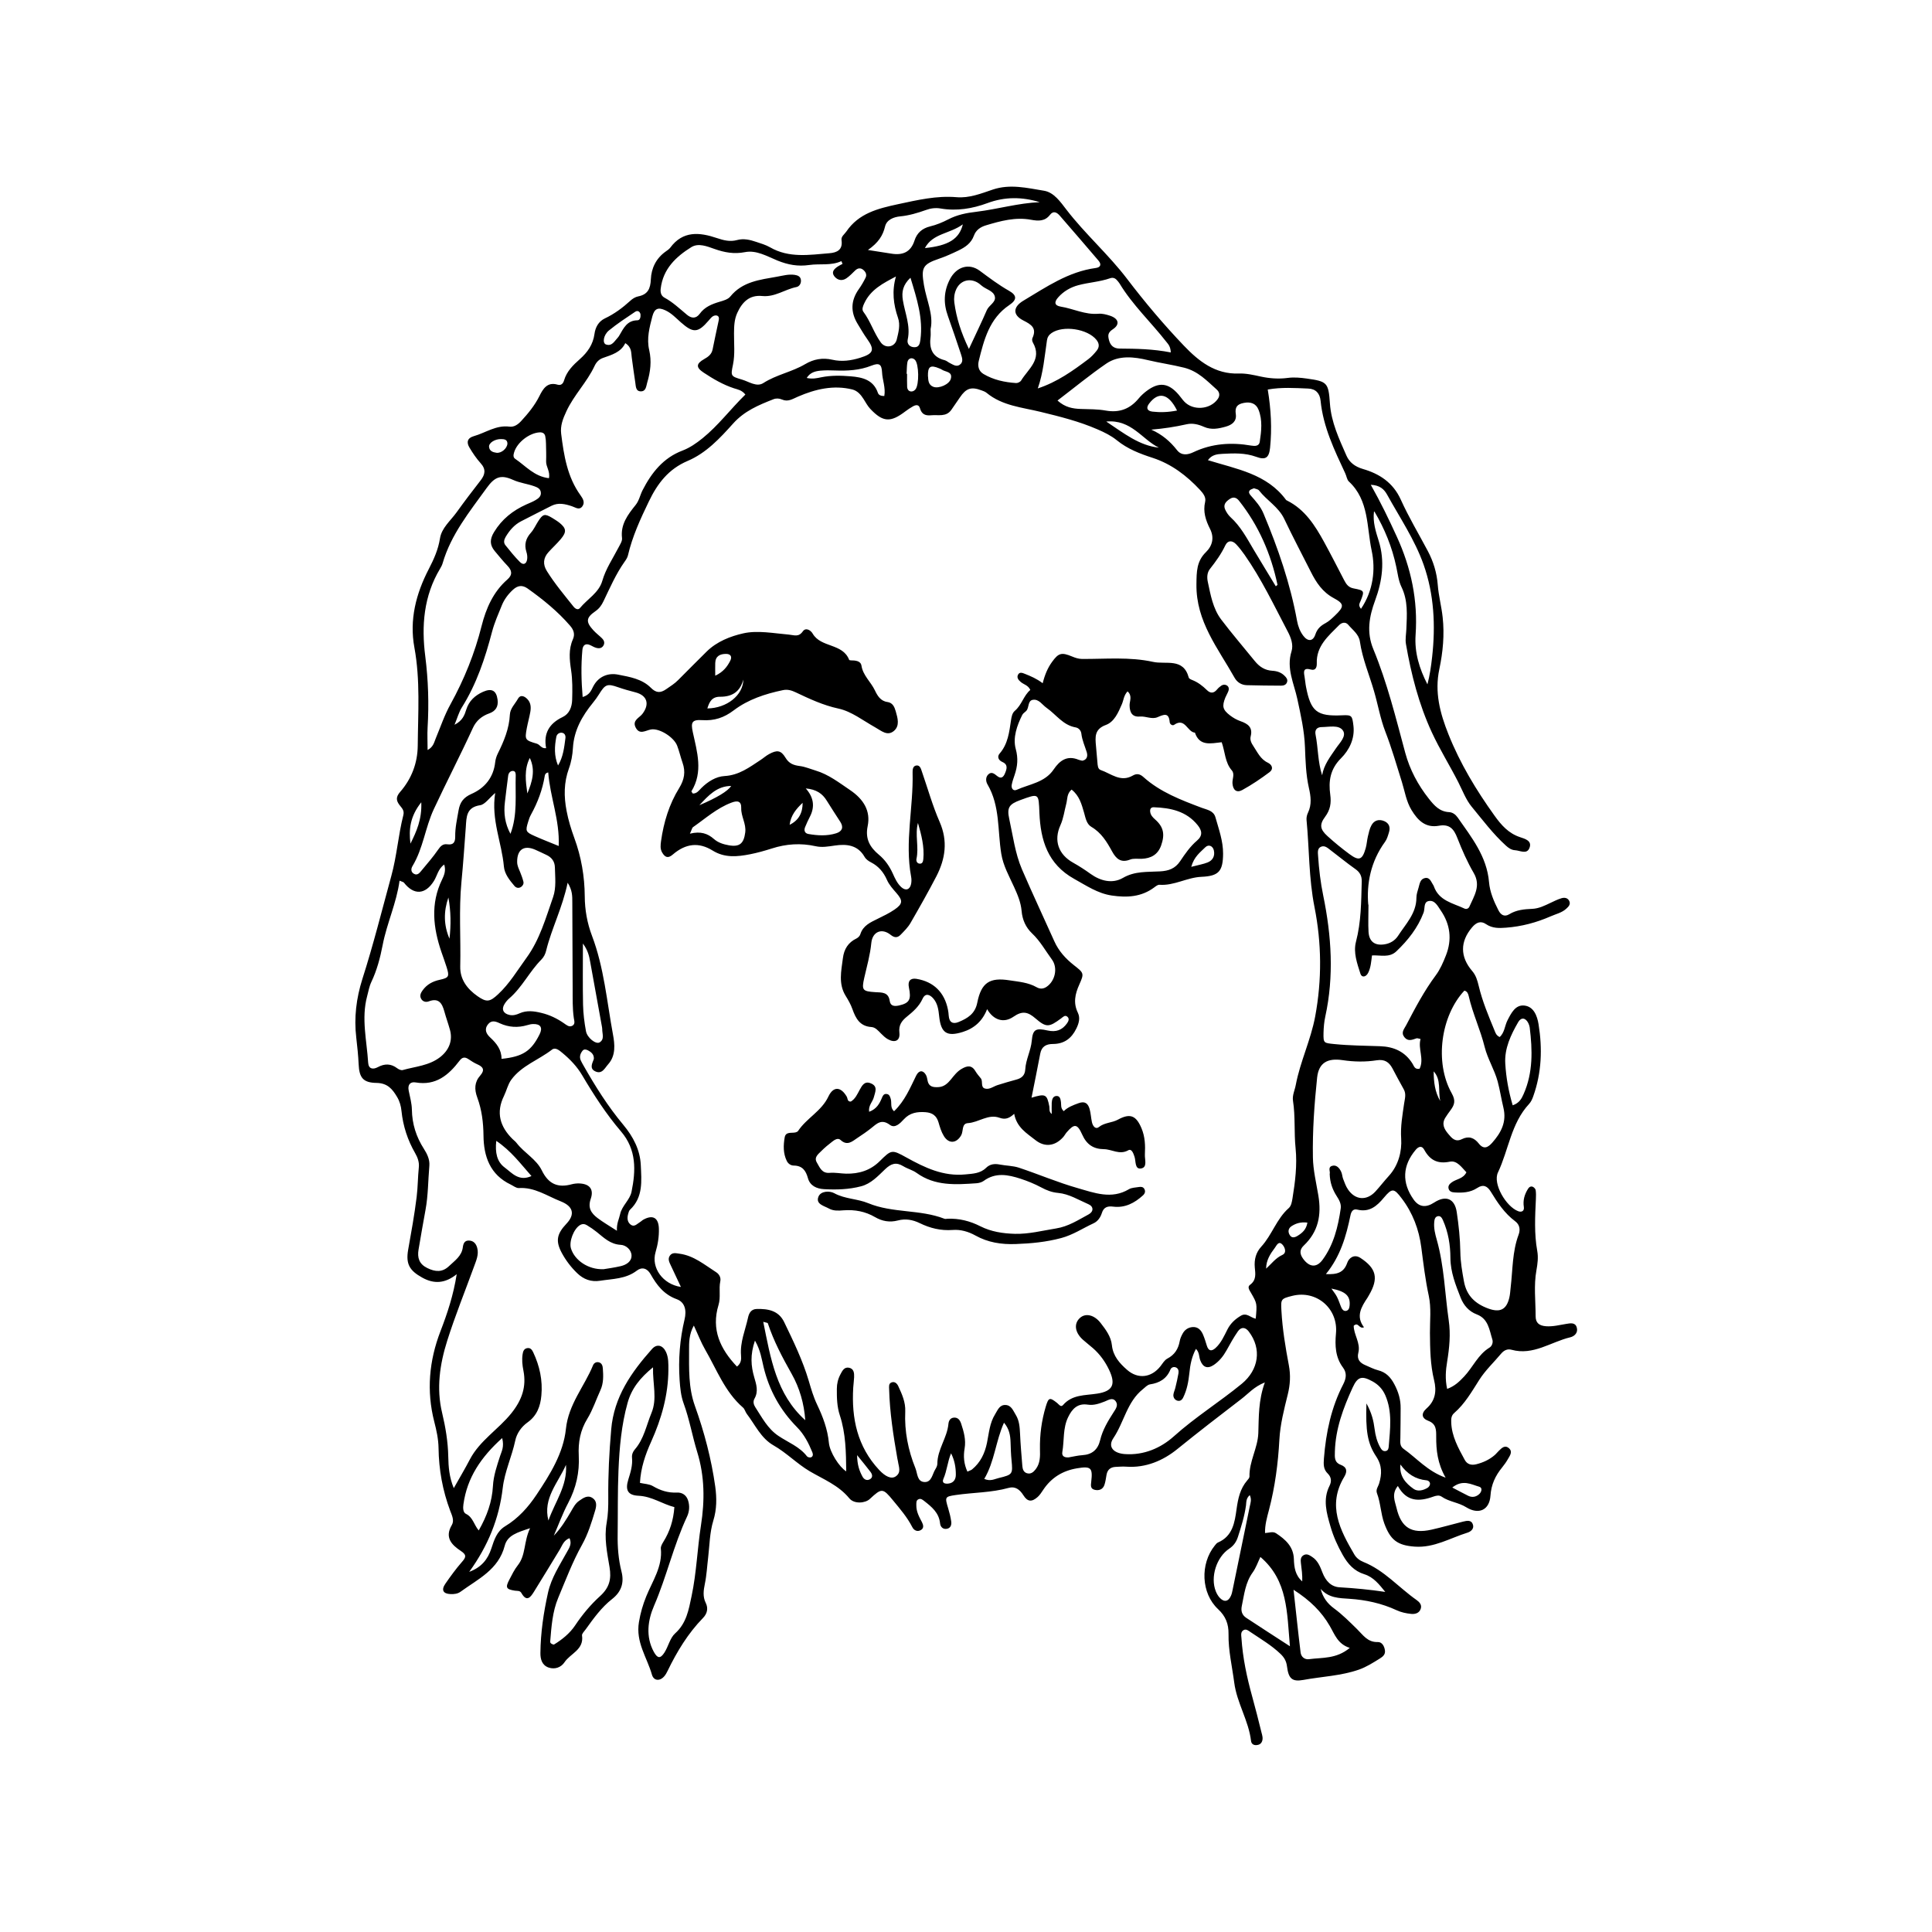 <svg xmlns="http://www.w3.org/2000/svg" xmlns:xlink="http://www.w3.org/1999/xlink" id="_&#x30EC;&#x30A4;&#x30E4;&#x30FC;_2" width="284.11" height="284.11" viewBox="0 0 284.11 284.11"><defs><style>.cls-1{fill:none;}.cls-2{clip-path:url(#clippath);}</style><clipPath id="clippath"><rect class="cls-1" width="284.11" height="284.11"></rect></clipPath></defs><g id="_&#x30EC;&#x30A4;&#x30E4;&#x30FC;_1-2"><g class="cls-2"><path d="m202.05,75.24c-.19,1.53.26,2.91.69,4.28.94,3,.53,5.93-.52,8.77-.88,2.39-1.29,4.69-.27,7.16,2.04,4.93,3.31,10.11,4.7,15.26.67,2.47,1.87,4.73,3.48,6.76.8,1.01,1.58,1.89,2.98,1.96.51.03.94.35,1.25.79,2.04,2.92,4.29,5.72,4.61,9.51.12,1.44.71,2.82,1.38,4.13.36.71.9,1.01,1.6.58,1.05-.64,2.19-.74,3.37-.79.97-.04,1.83-.47,2.69-.88.52-.25,1.05-.51,1.61-.68.43-.13.9-.08,1.14.39.24.49-.08.83-.41,1.13-.66.62-1.55.8-2.34,1.15-2.08.91-4.26,1.49-6.54,1.66-1.02.08-2.01.11-2.94-.52-.79-.54-1.45-.25-2.07.49-1.74,2.06-1.78,4.29.04,6.41.55.64.76,1.39.95,2.18.54,2.28,1.45,4.43,2.34,6.59.13.33.24.69.74.93.73-.63.74-1.65,1.15-2.45.55-1.07,1.16-2.31,2.46-2.18,1.39.13,1.91,1.51,2.11,2.74.58,3.58.46,7.13-.77,10.58-.14.41-.33.84-.62,1.15-2.65,2.85-3,6.74-4.58,10.08-.79,1.66,1.2,5.02,2.97,5.69.55.21.92-.06.84-.6-.16-1.01.1-1.87.62-2.7.17-.27.43-.42.73-.27.17.09.36.3.39.48.06.43.05.87.03,1.3-.12,2.55-.26,5.1.2,7.64.17.94.05,1.88-.12,2.83-.41,2.25-.12,4.51-.12,6.77,0,1.01.56,1.39,1.51,1.47,1.04.08,2.02-.19,3.03-.35.56-.09,1.27-.24,1.5.5.25.78-.31,1.33-.96,1.48-2.85.68-5.43,2.71-8.62,1.83-.62-.17-1.13.09-1.54.58-1.07,1.28-2.3,2.42-3.21,3.85-1.09,1.71-2.11,3.51-3.68,4.87-.44.38-.46.85-.44,1.38.07,2.05,1.04,3.77,1.98,5.5.35.66.96.84,1.69.66,1.01-.25,1.93-.67,2.72-1.35.22-.19.4-.43.61-.63.42-.41.89-.91,1.49-.38.58.51.14,1.08-.14,1.57-.25.44-.55.87-.87,1.26-.99,1.21-1.6,2.51-1.71,4.15-.15,2.12-1.73,2.84-3.58,1.69-1.14-.71-2.51-.79-3.6-1.55-.39-.27-.84-.14-1.27.01-2.03.73-3.88.77-5.17-1.58-.97,1.18-.42,2.26-.2,3.21.68,2.93,2.22,3.86,5.12,3.22,1.57-.35,3.11-.8,4.67-1.19.58-.14,1.24-.29,1.46.47.17.59-.32,1-.8,1.15-2.55.79-4.92,2.26-7.75,2.06-2.58-.18-3.6-.99-4.49-3.4-.53-1.45-.54-3.02-1.08-4.45-.21-.55.18-.97.32-1.45.41-1.37.45-2.62-.43-3.95-1.32-1.98-1.56-3.81-1.44-7.81.79,1.42,1.05,2.57,1.2,3.75.12.95.35,1.86.82,2.7.18.32.39.64.83.55.35-.07.41-.4.43-.69.2-2.53.56-5.07-.51-7.52-.4-.91-1.04-1.58-1.89-2.04-1.55-.85-2.17-.7-2.91.92-1.37,2.99-2.52,6.05-2.61,9.42-.02.86-.1,1.58.89,1.95.89.34.96.97.49,1.75-2.54,4.2-.62,7.84,1.49,11.44.3.51.79.87,1.34,1.09,3.05,1.22,5.17,3.74,7.79,5.58.41.29.82.7.63,1.28-.21.68-.85.83-1.42.77-.72-.07-1.46-.23-2.11-.53-2.22-1.03-4.54-1.53-6.97-1.69-1.5-.1-3.06-.11-4.22-1.46.32,1.28,1.01,2.17,1.95,2.86,1.24.91,2.32,2,3.41,3.07.87.85,1.54,1.94,3.03,1.89.63-.02.97.59,1.06,1.22.09.61-.31.93-.76,1.21-.99.61-1.96,1.24-3.08,1.63-2.64.92-5.44,1.01-8.15,1.51-1.68.31-2.19-.22-2.41-1.98-.1-.8-.42-1.34-.97-1.86-1.33-1.27-2.91-2.19-4.42-3.21-.29-.2-.61-.48-.99-.28-.47.26-.35.76-.32,1.18.19,2.92.8,5.77,1.58,8.59.49,1.76.93,3.53,1.37,5.3.11.42.25.85.08,1.29-.15.39-.47.54-.86.56-.42.01-.71-.2-.76-.62-.35-2.99-2.08-5.57-2.47-8.57-.31-2.38-.88-4.74-.84-7.15.02-1.48-.42-2.62-1.54-3.66-2.5-2.33-2.66-6.66-.48-9.35.14-.17.28-.37.47-.45,2.17-.93,2.46-2.96,2.73-4.9.22-1.56.52-3.01,1.57-4.23.14-.16.33-.37.33-.56-.06-2.23,1.22-4.19,1.3-6.39.08-2.39,0-4.8.96-7.46-1.61.65-2.44,1.66-3.42,2.41-3.18,2.44-6.35,4.88-9.46,7.4-2.07,1.68-4.63,2.79-7.51,2.58-.51-.04-1.02.01-1.53.03-.75.03-1.22.39-1.36,1.16-.09.5-.15,1.02-.31,1.49-.22.65-.77.87-1.41.73-.68-.15-.59-.65-.53-1.2.24-2.06-.04-2.31-2.08-1.97-2.12.35-3.8,1.38-4.99,3.18-.24.36-.48.74-.8,1.03-.85.76-1.49.75-2.11-.25-.55-.87-1.22-1.34-2.16-1.08-2.55.71-5.2.67-7.79,1.05-1.62.24-1.6.3-1.1,1.98.19.63.35,1.26.44,1.91.06.44-.04.92-.56,1.06-.63.16-1.03-.25-1.08-.79-.16-1.56-1.23-2.42-2.33-3.28-.23-.18-.48-.38-.78-.28-.45.15-.37.57-.38.92-.01.92.41,1.69.82,2.46.21.41.33.88-.13,1.16-.53.32-1.04.07-1.29-.43-.74-1.45-1.79-2.66-2.81-3.9-1.52-1.85-1.67-1.87-3.44-.22-.65.61-2.28.78-3.01-.11-1.59-1.93-3.79-2.78-5.83-3.98-1.86-1.1-3.4-2.71-5.31-3.8-1.85-1.05-2.7-3.02-3.93-4.63-.22-.29-.3-.71-.56-.93-2.68-2.32-3.87-5.61-5.58-8.55-.6-1.04-1.03-2.18-1.65-3.51-.73,1.31-.7,2.57-.7,3.61,0,2.74-.11,5.51.86,8.21,1.38,3.85,2.42,7.8,2.99,11.86.23,1.68.23,3.34-.28,4.99-.54,1.76-.55,3.6-.76,5.41-.16,1.3-.22,2.61-.49,3.91-.19.93-.33,1.87.13,2.79.41.82.2,1.61-.4,2.22-2.21,2.27-3.83,4.94-5.2,7.77-.13.26-.27.53-.45.75-.64.8-1.58.78-1.86-.18-.72-2.54-2.41-4.76-1.91-7.74.23-1.36.57-2.53,1.08-3.79.92-2.26,2.41-4.38,2.14-7.02-.03-.32.2-.7.38-1,.94-1.51,1.47-3.15,1.61-5.09-1.77-.45-3.29-1.58-5.27-1.67-1.58-.07-1.99-.83-1.5-2.4.33-1.06.65-2.08.54-3.2-.04-.45.12-.88.42-1.22,1.34-1.54,1.69-3.54,2.44-5.35.88-2.11.17-4.26.23-6.72-1.9,1.55-3.15,3.11-3.74,5.23-.91,3.26-1.2,6.6-1.34,9.95-.13,3.13-.08,6.27-.12,9.41-.03,1.83.11,3.65.56,5.43.43,1.67-.02,3-1.38,4.06-1.57,1.23-2.72,2.84-3.87,4.44-.21.3-.59.65-.55.92.31,2.1-1.72,2.64-2.58,3.94-.5.75-1.41,1.09-2.34.77-.97-.34-1.21-1.23-1.2-2.14.03-3,.47-5.95,1.12-8.88.49-2.19,1.72-4.03,2.78-5.96.34-.61.77-1.21.38-2.04-.87.32-1.07,1.08-1.43,1.67-1.26,2.05-2.49,4.12-3.77,6.16-.48.77-1.06,1.67-1.87.24-.22-.39-.58-.3-.94-.35-1.33-.2-1.45-.46-.82-1.66.37-.71.73-1.45,1.22-2.07,1.21-1.52.85-3.43,1.81-5.46-1.87.62-3.33,1.03-3.73,2.59-.91,3.51-3.93,4.89-6.49,6.75-.42.31-.95.37-1.47.35-1.11-.04-1.41-.61-.75-1.55.75-1.08,1.52-2.14,2.38-3.13.6-.68.82-1.05-.13-1.67-1.33-.88-2.41-1.97-1.32-3.8.4-.67.02-1.43-.24-2.11-1.11-2.97-1.67-6.04-1.71-9.21-.02-1.32-.3-2.61-.63-3.88-1.16-4.53-.76-8.96.91-13.3,1.02-2.64,1.91-5.32,2.39-8.39-1.67,1.34-3.3,1.49-5.07.5-1.84-1.02-2.44-1.97-2.07-4.09.46-2.58.93-5.16,1.25-7.77.18-1.46.17-2.91.32-4.36.08-.77-.18-1.45-.54-2.08-1.11-1.93-1.78-3.98-2.01-6.2-.07-.72-.26-1.42-.65-2.07-.69-1.16-1.4-2.03-3.02-2.06-1.98-.03-2.54-.77-2.63-2.74-.06-1.31-.2-2.61-.35-3.92-.35-2.93,0-5.78.9-8.63,1.6-4.99,2.87-10.08,4.25-15.13.82-2.97,1.02-6,1.77-8.95.19-.73-.24-1.06-.58-1.52-.48-.65-.53-1.16.11-1.9,1.68-1.92,2.57-4.25,2.59-6.81.04-4.81.39-9.62-.49-14.41-.76-4.09.23-7.93,2.12-11.57.74-1.43,1.38-2.85,1.64-4.49.24-1.54,1.54-2.59,2.43-3.82,1.15-1.6,2.34-3.17,3.55-4.72.67-.86.81-1.63,0-2.52-.63-.7-1.17-1.5-1.65-2.31-.46-.76-.31-1.4.65-1.67,1.73-.49,3.27-1.65,5.22-1.4.69.09,1.24-.29,1.72-.8,1.04-1.13,2-2.29,2.7-3.69.51-1.02,1.14-2.14,2.67-1.68.55.16.83-.19.96-.64.39-1.33,1.33-2.24,2.32-3.12,1.13-1,1.94-2.15,2.15-3.7.13-.97.59-1.83,1.52-2.28,1.4-.66,2.62-1.57,3.76-2.61.31-.29.73-.55,1.14-.63,1.42-.28,1.81-1.13,1.87-2.51.07-1.64.77-3.09,2.18-4.09.24-.17.5-.34.67-.56,1.86-2.53,4.32-2.28,6.86-1.42.99.33,1.92.58,2.98.29.94-.26,1.89-.04,2.8.27.69.23,1.41.44,2.04.8,2.79,1.61,5.77,1.11,8.73.87,1.12-.09,1.99-.5,1.78-1.92-.08-.55.42-.85.7-1.26,1.84-2.71,4.65-3.39,7.6-4.03,2.86-.61,5.67-1.28,8.62-1.03,1.87.16,3.6-.54,5.32-1.12,2.56-.86,5.06-.23,7.54.17,1.46.24,2.42,1.65,3.29,2.78,2.76,3.59,6.2,6.6,8.93,10.19,2.61,3.43,5.38,6.71,8.34,9.81,2.17,2.27,4.61,4.23,8.09,4.1,1.08-.04,2.18.22,3.24.45,1.3.28,2.61.37,3.92.2.96-.13,1.89-.04,2.83.09,3,.42,3.19.59,3.4,3.66.19,2.76,1.35,5.21,2.43,7.67.44,1,1.24,1.62,2.43,1.97,2.42.7,4.43,2,5.56,4.5,1.17,2.59,2.64,5.04,3.97,7.55.83,1.56,1.33,3.21,1.47,5,.12,1.59.55,3.16.72,4.76.28,2.56.04,5.12-.49,7.62-.72,3.39.1,6.47,1.34,9.58,1.72,4.31,4.08,8.21,6.77,11.96,1.01,1.41,2.07,2.61,3.76,3.17.72.24,1.79.52,1.39,1.57-.38,1.02-1.39.39-2.13.35-.53-.03-.96-.33-1.34-.68-1.9-1.72-3.43-3.78-5.05-5.74-.83-1.01-1.34-2.38-1.96-3.6-1.26-2.47-2.73-4.82-3.89-7.33-1.91-4.14-3.03-8.51-3.8-12.98-.12-.7.03-1.45.06-2.17.09-2.11.26-4.21-.72-6.22-.43-.9-.55-1.95-.76-2.95-.61-2.89-1.7-5.58-3.21-8.13Zm-22.39,33.91c-1.65.18-3.26.61-3.94-1.41-1.13-.08-1.44-2.28-3.06-1.15-.24.17-.62-.07-.65-.39-.12-1.49-.88-1.12-1.8-.73-.83.35-1.71-.17-2.59-.1-1.13.1-1.5-.61-1.51-1.66,0-.63.44-1.38-.3-2.04-.56.6-.58,1.3-.83,1.88-.53,1.23-1.12,2.6-2.34,3.05-1.72.63-1.59,1.79-1.47,3.11.07.8.14,1.6.21,2.39.04.44.04.99.49,1.14,1.52.52,2.91,1.85,4.71.81.55-.32,1.03-.27,1.57.22,2.47,2.22,5.53,3.37,8.57,4.52.84.31,1.74.42,2.02,1.41.49,1.75,1.13,3.47,1.12,5.34-.02,2.56-.61,3.29-3.18,3.4-2.13.09-4.01,1.33-6.18,1.17-.25-.02-.54.22-.77.39-1.89,1.41-4.01,1.52-6.24,1.19-2.08-.31-3.74-1.46-5.53-2.45-3.9-2.17-4.94-5.69-5.11-9.69-.12-2.91-.03-2.91-2.8-1.9-1.63.6-2.01,1.08-1.64,2.76.55,2.49.86,5.06,1.87,7.42,1.53,3.55,3.18,7.05,4.76,10.58.64,1.44,1.66,2.56,2.88,3.52,1.46,1.15,1.54,1.19.8,2.84-.63,1.4-.92,2.71-.21,4.17.36.75.15,1.54-.23,2.31-.71,1.46-1.79,2.26-3.43,2.27-.99,0-1.68.35-1.88,1.43-.4,2.13-.84,4.26-1.28,6.47,2.07-.63,2.27-.51,2.62,1.3.06.33-.1.74.35,1.1,0-.62-.02-1.13,0-1.64.03-.45.14-.96.65-1.01.56-.06.65.45.71.9.06.41-.09.88.41,1.33.59-.59,1.37-.88,2.17-1.17.97-.36,1.4.06,1.63.85.18.63.2,1.29.34,1.93.12.55.51,1.13,1.03.72.85-.67,1.91-.6,2.79-1.08,1.78-.97,2.67-.64,3.47,1.26.53,1.25.57,2.56.5,3.87-.04.73.42,1.91-.59,2.05-.91.13-.72-1.06-.93-1.71-.16-.49-.42-1.25-.92-.97-1.3.73-2.4-.15-3.59-.16-1.55-.02-2.54-.69-3.19-2.15-.72-1.62-1.17-1.62-2.28-.33-.19.22-.32.49-.52.71-1.19,1.33-2.7,1.52-4.07.44-1.28-1.01-2.76-1.86-3.13-3.87-.76.71-1.36.87-2.16.58-1.65-.6-3.06.69-4.65.79-.94.06-.64,1.18-.98,1.78-.68,1.2-1.82,1.31-2.55.12-.38-.61-.59-1.33-.79-2.02-.29-.98-.9-1.41-1.9-1.49-1.22-.09-2.31.08-3.19,1.04-.55.6-1.31,1.38-2.05.83-1.27-.95-1.95-.16-2.8.51-.63.5-1.29.95-1.96,1.39-.77.51-1.5,1.25-2.51.31-.37-.34-.85-.03-1.19.23-.58.44-1.14.91-1.65,1.42-.45.45-1.09.91-.64,1.67.43.72.72,1.62,1.89,1.52.79-.07,1.6.1,2.4.12,1.9.04,3.58-.47,4.97-1.85,1.71-1.69,1.77-1.72,3.91-.53,2.71,1.5,5.43,2.81,8.67,2.49,1.11-.11,2.19-.13,3.04-.96.58-.57,1.26-.64,2.03-.49.93.18,1.91.17,2.8.46,2.89.96,5.71,2.17,8.63,3,2.45.7,4.99,1.7,7.55.17.41-.25.98-.24,1.49-.33.29-.05.6-.02.77.27.22.37.09.71-.2.97-1.23,1.12-2.63,1.86-4.36,1.65-.84-.11-1.41.07-1.68.95-.2.64-.61,1.22-1.22,1.5-1.58.73-3.03,1.71-4.76,2.17-2.21.59-4.42.8-6.69.88-2.11.08-4.08-.23-5.91-1.25-1.06-.59-2.21-.91-3.35-.82-1.75.13-3.33-.26-4.86-1.01-1.03-.5-2.09-.68-3.19-.39-1.21.32-2.32.12-3.37-.49-1.44-.84-2.98-1.12-4.63-1-.73.06-1.49.11-2.15-.26-.72-.4-1.97-.64-1.55-1.73.34-.88,1.67-.89,2.32-.53,1.59.87,3.41.81,5,1.47,3.6,1.49,7.61.89,11.21,2.29.13.05.29.02.44,0,1.72-.07,3.32.33,4.85,1.11,1.59.8,3.3,1.06,5.08,1.11,2.07.05,4.03-.47,6.04-.79,1.83-.29,3.25-1.24,4.78-2.06.78-.41.77-1.17,0-1.5-1.46-.63-2.85-1.52-4.49-1.67-.89-.08-1.68-.38-2.47-.81-.96-.51-1.98-.93-3.02-1.27-1.84-.6-3.69-.97-5.44.32-.28.2-.68.31-1.03.34-3.06.21-6.12.44-8.83-1.52-.58-.42-1.33-.6-1.95-.98-1.06-.65-1.8-.4-2.69.45-1.04.99-2.06,2.12-3.53,2.5-1.78.47-3.61.52-5.44.42-1.1-.06-2.06-.5-2.37-1.62-.31-1.12-.82-1.83-2.07-1.85-.46,0-.85-.28-1.05-.7-.53-1.1-.5-2.28-.3-3.43.15-.91,1.02-.6,1.61-.75.13-.03.3-.11.37-.22,1.25-1.88,3.44-2.9,4.45-5.05.73-1.54,1.82-1.47,2.69,0,.17.28.06.76.61.74.65-.39.95-1.08,1.29-1.71.38-.69.74-1.35,1.65-.97,1.09.44.63,1.29.44,2.05-.17.67-.82,1.19-.69,2.13,1.12-.41,1.54-1.22,1.9-2.09.11-.28.27-.55.61-.53.45.01.56.37.67.73.17.57-.12,1.3.49,1.81,1.59-1.53,2.36-3.44,3.26-5.26.39-.78,1-.81,1.41-.1.14.24.2.55.25.83.18.98.88,1.03,1.66.98.8-.06,1.32-.57,1.79-1.14.46-.56.89-1.15,1.55-1.53.78-.46,1.48-.63,2.04.33.22.37.51.71.79,1.05.37.45-.09,1.31.63,1.51.66.18,1.24-.33,1.86-.52.91-.28,1.81-.56,2.73-.8.8-.21,1.27-.63,1.32-1.5.08-1.46.83-2.76.96-4.24.15-1.68.61-1.87,2.34-1.48,1.23.27,2.13-.06,2.83-1.04.22-.31.4-.68.07-.98-.36-.32-.64.03-.93.24-1.76,1.3-2.16,1.39-3.77,0-1.11-.96-1.92-1.16-3.23-.25-1.46,1.01-2.96.48-3.88-1.11-.68,1.74-1.88,2.82-3.57,3.35-2.33.73-3.22.18-3.48-2.29-.1-.96-.22-1.9-.88-2.65-.52-.58-1.16-.81-1.56.06-.51,1.12-1.38,1.88-2.28,2.61-.78.63-1.26,1.25-1.13,2.39.13,1.16-.64,1.53-1.68.96-.38-.21-.7-.52-1.01-.83-.42-.42-.83-.93-1.42-.97-1.7-.11-2.31-1.26-2.8-2.64-.24-.68-.61-1.33-.99-1.94-1.1-1.78-.65-3.66-.41-5.54.17-1.35.78-2.32,2.01-2.91.24-.12.49-.38.56-.63.4-1.27,1.48-1.73,2.53-2.25.85-.42,1.72-.83,2.49-1.36,1.22-.84,1.26-1.32.28-2.44-.53-.61-1.07-1.2-1.4-1.95-.49-1.11-1.22-1.98-2.3-2.54-.39-.2-.76-.44-.99-.84-1-1.74-2.64-1.9-4.36-1.65-.95.14-1.89.31-2.82.1-2.2-.49-4.34-.35-6.47.34-1.04.33-2.1.63-3.17.84-1.88.37-3.74.56-5.51-.54-2.03-1.26-3.95-1.06-5.86.58-.71.62-1.15.41-1.56-.28-.32-.54-.25-1.12-.17-1.7.39-2.78,1.2-5.43,2.67-7.8.76-1.24.96-2.39.49-3.72-.29-.83-.48-1.69-.79-2.5-.48-1.26-2.61-2.6-3.84-2.39-.82.14-1.7.86-2.28-.32-.5-1.03.56-1.39,1-1.96,1.1-1.43.74-2.74-1.06-3.19-.85-.22-1.68-.45-2.51-.74-1.61-.57-1.9-.42-2.81,1.05-.27.43-.57.85-.89,1.24-1.59,1.95-2.79,4.05-2.94,6.66-.06,1.01-.24,2.05-.59,3-.75,2.07-.75,4.11-.34,6.24.26,1.38.67,2.7,1.14,3.99,1.02,2.78,1.51,5.63,1.53,8.57.01,1.99.36,3.94,1.06,5.79,1.78,4.69,2.19,9.67,3.09,14.53.26,1.4.45,3.09-.71,4.38-.5.56-.9,1.52-1.91,1.03-.82-.4-.47-1.09-.23-1.71.03-.07.04-.14.04-.21,0-.6-.41-.91-.86-1.16-.27-.14-.59-.21-.8.05-.33.41-.5.89-.27,1.42.12.27.27.52.41.77,1.73,3.05,3.6,6.02,5.85,8.71,1.45,1.74,2.47,3.68,2.57,5.92.1,2.29.38,4.72-1.58,6.56-.15.14-.21.38-.27.59-.17.59-.16,1.2.35,1.6.54.42.94-.1,1.36-.35.19-.11.34-.28.53-.38,1.38-.76,2.23-.28,2.27,1.34.03,1.17-.15,2.31-.49,3.45-.67,2.29,1.07,4.72,3.73,5.11-.52-1.11-1-2.14-1.49-3.17-.22-.47-.48-.95-.13-1.44.36-.5.89-.35,1.4-.28,2.12.28,3.7,1.64,5.41,2.73.44.28.72.79.6,1.33-.24,1.15.09,2.33-.26,3.48-1.1,3.62.26,6.48,2.71,9.06.63-.48.65-1.08.6-1.65-.16-1.95.63-3.71,1.03-5.55.14-.66.46-1.25,1.28-1.27,1.67-.04,3.21.23,4.03,1.92,1.36,2.82,2.73,5.64,3.62,8.65.35,1.19.69,2.37,1.23,3.5.85,1.78,1.54,3.61,1.73,5.61.13,1.39,1.53,3.57,2.55,4.2-.03-2.8-.06-5.56-.94-8.24-.42-1.26-.45-2.58-.44-3.9,0-.74.17-1.45.52-2.11.27-.51.55-1.13,1.27-.99.73.15.77.79.75,1.39-.02.51-.1,1.02-.13,1.53-.27,4.53.6,8.68,3.82,12.12.88.94,1.77,1.39,2.43.94.86-.59.43-1.43.33-2.2-.02-.14-.07-.28-.09-.43-.59-3.37-1.12-6.76-1.21-10.19-.01-.37-.08-.79.29-.97.5-.24.87.12,1.05.51.55,1.19,1.09,2.36,1.03,3.75-.13,2.88.42,5.67,1.5,8.34.31.76.23,1.98,1.34,2.02,1.05.04,1.14-1.17,1.58-1.87.15-.24.3-.54.3-.81,0-2.11,1.44-3.81,1.63-5.87.04-.44.25-.87.78-.92.63-.06.92.38,1.09.88.39,1.18.73,2.38.51,3.65-.2,1.16-.11,2.27.41,3.41.3-.14.52-.2.68-.32,1.24-1.02,1.88-2.36,2.2-3.92.29-1.42.39-2.91,1.19-4.19.38-.61.64-1.41,1.54-1.37.86.04,1.12.84,1.5,1.45.52.84.58,1.78.63,2.74.07,1.6.21,3.2.34,4.8.04.45.18.89.66,1.04.57.18.97-.15,1.3-.58.68-.88.66-1.93.63-2.94-.04-2.14.24-4.22.85-6.26.41-1.36.57-1.42,1.67-.55.28.23.55.68.87.31,1.36-1.57,3.23-1.4,5.02-1.68,2.33-.36,2.77-1.38,1.74-3.53-.57-1.19-1.34-2.26-2.34-3.14-.49-.43-1.02-.83-1.51-1.27-1.19-1.08-1.34-2.38-.4-3.21.81-.72,2.08-.45,3.02.76.76.98,1.53,2,1.66,3.28.17,1.59,1.13,2.65,2.24,3.62,1.59,1.39,3.56,1.16,4.9-.54.31-.4.59-.9,1.01-1.12,1.07-.56,1.61-1.41,1.82-2.56.06-.35.21-.7.38-1.02.31-.63.84-1.02,1.55-1.06.76-.04,1.21.45,1.49,1.09.23.53.4,1.1.57,1.65.25.81.7.86,1.28.34.83-.76,1.26-1.77,1.76-2.75.44-.86,1.12-1.5,1.97-2,.85-.5,1.45.31,2.18.44.2-2.23.21-2.23-.71-3.82-.23-.4-.56-.85-.13-1.16.96-.7.79-1.62.7-2.57-.1-1.14.16-2.18.95-3.04,1.58-1.72,2.25-4.09,4.04-5.67.38-.34.46-.9.55-1.41.4-2.45.71-4.91.46-7.4-.24-2.32-.02-4.65-.38-6.97-.13-.81.27-1.57.41-2.35.65-3.43,2.2-6.57,2.85-10.05,1.01-5.43.95-10.8-.1-16.09-.85-4.27-.76-8.55-1.17-12.82-.03-.34.06-.74.21-1.05.58-1.2.42-2.42.14-3.64-.45-1.98-.5-4.03-.58-6-.09-2.45-.62-4.73-1.12-7.08-.49-2.29-1.65-4.52-.86-7.01.31-.99-.09-2.05-.57-2.95-2-3.81-3.85-7.71-6.33-11.25-.38-.54-.78-1.06-1.23-1.54-.57-.61-1.24-.62-1.6.14-.6,1.27-1.4,2.38-2.26,3.47-.43.54-.46,1.25-.32,1.9.41,1.92.75,3.92,1.96,5.53,1.58,2.09,3.3,4.08,4.95,6.12.68.84,1.49,1.37,2.59,1.43.67.04,1.29.24,1.78.73.27.26.51.55.37.95-.14.41-.51.51-.88.51-1.68,0-3.36-.03-5.03-.07-.79-.02-1.43-.43-1.8-1.09-2.43-4.34-5.68-8.28-5.61-13.74.02-1.87.02-3.39,1.4-4.74.97-.95,1.24-2.15.6-3.41-.64-1.27-1.06-2.53-.72-3.99.16-.68-.31-1.26-.76-1.75-1.96-2.1-4.2-3.81-6.96-4.71-1.88-.61-3.7-1.31-5.26-2.58-.85-.69-1.83-1.17-2.85-1.61-2.69-1.17-5.52-1.88-8.36-2.57-2.74-.67-5.64-.89-7.95-2.8-.22-.18-.51-.28-.79-.38-1.48-.55-2.23-.29-3.14,1.06-.41.6-.83,1.2-1.24,1.8-.77,1.12-1.95.71-3,.82-.87.08-1.38-.17-1.63-1.04-.17-.59-.63-.5-1.05-.26-.38.22-.75.46-1.09.72-2.19,1.67-3.3,1.61-5.17-.37-.39-.42-.67-.95-.98-1.44-.4-.63-.9-1.21-1.63-1.4-2.79-.7-5.48-.05-8,1.04-.84.36-1.47.82-2.37.43-.42-.18-.87-.2-1.28-.03-2.16.85-4.24,1.71-5.9,3.56-1.93,2.15-3.96,4.35-6.71,5.51-2.79,1.19-4.41,3.29-5.69,5.96-1.24,2.57-2.42,5.13-3.07,7.92-.08.34-.3.67-.51.96-1.27,1.8-2.14,3.82-3.09,5.79-.29.61-.63,1.08-1.21,1.48-1.37.95-1.4,1.56-.27,2.79.39.43.87.78,1.28,1.19.27.27.41.61.23.99-.24.48-.68.52-1.12.39-.28-.08-.53-.23-.79-.36-.74-.37-1.15-.05-1.22.68-.21,2.29-.16,4.57.04,6.92,1.02-.3,1.25-.96,1.54-1.53.79-1.54,2.25-2.05,3.69-1.76,1.67.33,3.5.62,4.8,1.93.77.77,1.4.81,2.28.19.6-.42,1.21-.79,1.73-1.32,1.38-1.4,2.79-2.79,4.18-4.18,1.5-1.49,3.52-2.27,5.39-2.69,2.11-.48,4.46-.01,6.7.18.8.07,1.44.42,2.07-.48.42-.6,1.14-.19,1.45.34,1.21,2.09,4.41,1.39,5.36,3.85.05.12.55.07.84.11.47.06.9.26.97.74.22,1.45,1.37,2.38,1.97,3.63.36.76.82,1.58,1.84,1.72.78.11,1.04.71,1.23,1.37.29,1,.62,2.13-.26,2.88-.98.83-1.87-.03-2.76-.52-1.77-.99-3.49-2.35-5.4-2.76-2.27-.49-4.26-1.43-6.29-2.39-.61-.29-1.2-.47-1.89-.32-2.59.54-5.11,1.37-7.21,2.96-1.45,1.1-2.87,1.56-4.63,1.45-1.52-.1-1.72.31-1.4,1.77.63,2.9,1.55,5.83-.2,8.69-.03.05.13.21.2.33.59.02.9-.44,1.24-.79.96-.96,2.16-1.71,3.43-1.78,2.13-.12,3.66-1.29,5.29-2.36.43-.28.81-.63,1.26-.87,1.14-.62,1.73-.59,2.4.52.53.89,1.2,1.12,2.12,1.24.78.1,1.54.43,2.31.66,1.91.57,3.44,1.77,5.07,2.87,1.98,1.34,3.06,3.06,2.59,5.32-.39,1.91.38,3.12,1.63,4.17.94.78,1.57,1.7,2.06,2.77.33.73.66,1.48,1.27,2.03.64.57,1.26.36,1.43-.48.07-.35.07-.73,0-1.09-.95-5.11.35-10.18.22-15.28-.01-.44.03-.98.55-1.05.53-.07.67.45.81.87.86,2.48,1.57,5.03,2.62,7.43,1.23,2.82.84,5.42-.48,7.99-1.21,2.33-2.51,4.62-3.82,6.89-.36.62-.9,1.15-1.4,1.67-.46.48-.9.54-1.51.05-1.29-1.04-2.67-.48-2.84,1.19-.17,1.76-.65,3.43-1.04,5.14-.4,1.8-.27,1.98,1.62,2.1.95.06,1.94-.05,2.13,1.31.11.76.71.79,1.36.65,1.53-.35,1.83-.87,1.46-2.64-.2-.95.21-1.42,1.1-1.28,2.53.41,4.14,1.99,4.64,4.54.06.29.09.58.11.87.07.99.61,1.3,1.48.93,1.3-.54,2.4-1.2,2.72-2.83.59-2.97,1.84-3.75,4.74-3.29,1.37.21,2.76.31,4,1.02.48.27.96.26,1.44-.06,1.27-.84,1.71-2.79.79-4.03-.95-1.29-1.72-2.71-2.91-3.83-.94-.89-1.43-2.02-1.54-3.3-.11-1.26-.59-2.39-1.11-3.53-.72-1.58-1.6-3.13-1.88-4.88-.56-3.42-.16-7.03-2.03-10.21-.25-.43-.3-1.03.1-1.44.49-.5.93-.1,1.33.22.61.49.94.11,1.15-.41.26-.62.48-1.28-.39-1.66-.6-.26-.79-.8-.4-1.24,1.23-1.42,1.41-3.16,1.67-4.88.08-.51.17-1.07.56-1.4,1.03-.87,1.29-2.25,2.28-3.07-.32-.71-.97-.8-1.4-1.17-.36-.3-.65-.67-.38-1.12.24-.39.65-.21.98-.08.86.34,1.72.7,2.62,1.38.32-1.27.74-2.26,1.38-3.14.94-1.3,1.38-1.44,2.92-.8.48.2.95.36,1.47.37,3.49.02,7.01-.33,10.46.43,1.88.42,4.46-.65,5.25,2.31.04.16.33.29.52.36.83.33,1.52.86,2.15,1.48.52.51,1.01.49,1.49-.09.18-.22.41-.42.65-.58.25-.16.56-.17.82,0,.27.19.31.5.21.78-.12.34-.32.65-.46.99-.51,1.28-.4,1.79.7,2.63.46.35.98.65,1.53.84,1.09.38,1.83.91,1.5,2.22-.14.54.1,1.01.39,1.44.6.9,1.04,1.93,2.12,2.44.65.31.87.94.27,1.39-1.28.96-2.61,1.86-4.01,2.63-.83.46-1.37.03-1.45-.95-.06-.64.37-1.38-.09-1.92-1.03-1.18-.98-2.71-1.51-4.19Zm-85.58,108.91c.7.16,1.41.17,1.93.48,1.11.65,2.23,1.01,3.52.95.79-.04,1.41.37,1.66,1.17.25.8.19,1.61-.15,2.35-1.99,4.24-3,8.83-4.86,13.13-.91,2.1-1.26,4.51-.04,6.76.54.99.96,1.05,1.56.13.59-.91.82-2.15,1.58-2.83,1.68-1.51,2-3.48,2.42-5.48.73-3.43.84-6.95,1.38-10.4.57-3.65.55-7.22-.55-10.79-.73-2.37-1.14-4.82-2-7.16-.4-1.1-.51-2.27-.59-3.44-.2-3.01.03-5.98.73-8.91.31-1.3.08-2.52-1.16-2.97-1.89-.69-2.93-2.07-3.84-3.68-.5-.88-1.28-1.09-2.02-.52-1.62,1.24-3.55,1.2-5.4,1.49-1.32.21-2.44-.2-3.39-1.13-.9-.87-1.65-1.86-2.24-2.95-.94-1.75-.76-2.79.69-4.32,1.3-1.38.97-2.56-.86-3.28-2.01-.79-3.83-2.1-6.15-1.95-.39.02-.8-.32-1.19-.51-3.05-1.45-3.98-4.14-4.01-7.21-.02-1.93-.25-3.79-.91-5.58-.45-1.22-.43-2.28.44-3.26.69-.79.44-1.26-.44-1.64-.47-.2-.89-.49-1.32-.77-.52-.34-.9-.28-1.29.24-1.61,2.12-3.49,3.7-6.44,3.2-.79-.14-1.22.31-1.04,1.2.19.93.45,1.86.47,2.8.03,2.11.64,4.01,1.77,5.77.47.74.87,1.55.8,2.46-.19,2.18-.17,4.37-.57,6.53-.36,1.94-.69,3.88-1.02,5.82-.2,1.19.08,2.12,1.28,2.71,1.18.58,2.22.66,3.21-.29.84-.8,1.85-1.46,2.02-2.75.07-.54.24-1.03.92-1,.68.03,1.04.48,1.2,1.09.26.98-.16,1.87-.48,2.76-1.32,3.63-2.78,7.22-3.94,10.9-1.08,3.42-1.61,6.98-.75,10.56.51,2.14.87,4.28.91,6.48.03,1.47.13,2.97.81,4.62.89-1.58,1.67-2.88,2.37-4.23,1.46-2.78,4.2-4.41,6.11-6.8,1.54-1.93,2.23-3.88,1.76-6.26-.16-.8-.24-1.59-.12-2.39.06-.44.21-.87.75-.92.43-.04.65.28.81.62.95,2.02,1.41,4.13,1.2,6.36-.14,1.57-.64,2.96-2.03,3.95-.9.64-1.59,1.61-1.81,2.68-.5,2.35-1.56,4.56-1.84,6.96-.52,4.48-2.16,8.52-4.93,12.34,1.81-.67,2.74-1.85,3.26-3.45.41-1.24.79-2.51,2.03-3.26,1.91-1.15,3.38-2.79,4.6-4.62,1.99-2.98,3.96-6.12,4.33-9.69.38-3.64,2.71-6.23,3.99-9.36.14-.34.5-.55.9-.42.4.13.51.5.54.87.08,1.09.12,2.19-.36,3.23-.64,1.39-1.12,2.88-1.91,4.17-1.05,1.71-1.37,3.48-1.27,5.43.13,2.46-.39,4.76-1.55,6.96-.82,1.55-1.42,3.21-2.12,4.82,1.06-1.09,1.81-2.33,2.54-3.58.33-.57.63-1.17,1.19-1.55.6-.41,1.25-.91,1.99-.39.64.44.56,1.14.37,1.79-.52,1.75-1.06,3.5-1.95,5.09-1.39,2.49-2.39,5.16-3.49,7.78-.85,2.03-1,4.24-1.18,6.42-.02.22.17.39.54.46,1.17-.71,2.34-1.64,3.13-2.83,1.06-1.59,2.29-3.06,3.66-4.3,1.4-1.27,1.68-2.53,1.4-4.24-.36-2.15-.82-4.32-.43-6.52.22-1.23.25-2.46.24-3.7-.03-3.36.14-6.7.43-10.05.41-4.81,2.97-8.42,6-11.83.72-.81,1.6-.57,2.07.46.37.82.34,1.7.34,2.58-.02,3.72-1.01,7.2-2.52,10.56-.87,1.92-1.55,3.91-1.66,6.08Zm15.53-160.04c-.53-.67-1.13-.74-1.68-.92-1.61-.53-3.06-1.38-4.45-2.3-1.17-.77-1.12-1.32.08-2,.6-.34,1.08-.69,1.23-1.41.28-1.43.6-2.85.9-4.28.06-.3.06-.62-.29-.71-.18-.05-.44.02-.6.13-.23.16-.41.41-.6.62-1.56,1.81-2.25,1.87-4.09.24-.71-.63-1.36-1.33-2.23-1.74-1.08-.51-1.64-.3-1.95.88-.42,1.62-.86,3.25-.46,4.96.37,1.61.18,3.19-.29,4.75-.16.54-.17,1.3-.92,1.31-.8.01-.75-.76-.84-1.31-.2-1.22-.34-2.45-.52-3.68-.1-.69.03-1.48-.95-2.1-.65,1.36-2,1.72-3.29,2.18-.59.21-.98.64-1.23,1.18-1.11,2.38-3.02,4.25-4.14,6.66-.52,1.11-.91,2.13-.77,3.3.4,3.19.9,6.36,2.85,9.06.36.5.67,1.04.28,1.6-.46.65-1.02.17-1.56,0-.97-.32-1.97-.57-2.97-.07-1.5.75-2.99,1.52-4.48,2.28-1.01.52-1.71,1.34-2.28,2.3-.24.41-.34.85-.04,1.22.68.85,1.37,1.71,2.14,2.48.51.51.96.27,1.06-.41.05-.35,0-.74-.11-1.08-.34-1.08-.1-1.97.66-2.82.43-.48.7-1.1,1.05-1.65.71-1.12.98-1.19,2.08-.53.37.23.75.46,1.09.73,1,.82,1.05,1.34.18,2.38-.56.67-1.21,1.26-1.8,1.91-.79.86-.87,1.81-.25,2.8,1.16,1.86,2.57,3.53,3.93,5.24.24.3.65.54.93.2,1.1-1.34,2.78-2.24,3.29-4,.51-1.78,1.54-3.27,2.37-4.88.23-.45.59-.97.53-1.41-.24-2.02.85-3.44,2-4.87.51-.63.66-1.46,1.02-2.17,1.32-2.57,3.04-4.76,5.87-5.83,1.1-.42,2.04-1.08,2.96-1.82,2.32-1.88,4.1-4.28,6.29-6.42Zm91.63,75.01c0,1.68-.06,2.85.01,4.01.09,1.44.93,2.05,2.35,1.83.84-.13,1.55-.57,1.99-1.25,1.13-1.75,2.7-3.3,2.7-5.61,0-.5.18-1,.32-1.49.16-.55.23-1.23.9-1.39.75-.18.93.54,1.24,1,.04.06.08.12.1.19.74,2.15,2.8,2.48,4.51,3.29.3.14.62-.02.73-.3.69-1.57,1.72-3.05.63-4.93-.95-1.63-1.72-3.38-2.41-5.15-.51-1.33-1.15-2.08-2.71-1.8-1.94.35-3.08-.74-4.03-2.31-.78-1.29-.98-2.73-1.41-4.11-.78-2.49-1.5-5-2.45-7.45-.72-1.86-1.07-3.92-1.64-5.88-.7-2.44-1.72-4.79-2.09-7.33-.15-1.08-1.07-1.71-1.72-2.48-.41-.48-.99-.31-1.36.08-1.56,1.58-3.35,3.05-3.26,5.6.02.6-.19,1.1-.87.91-1.12-.31-1.07.28-.93,1.04.09.5.12,1.02.22,1.52.7,3.62,1.61,4.34,5.29,4.17,1.46-.07,1.5.05,1.68,1.54.23,1.93-.65,3.6-1.81,4.76-1.63,1.62-1.87,3.4-1.6,5.37.17,1.25,0,2.24-.76,3.26-.86,1.15-.74,1.85.36,2.84,1.02.93,2.1,1.81,3.21,2.63,1.43,1.06,1.91.87,2.4-.85.16-.56.19-1.15.32-1.72.14-.56.25-1.16.53-1.66.4-.73,1.1-.94,1.88-.61.72.31.92.91.7,1.63-.15.49-.29,1.01-.58,1.41-2.14,2.93-2.73,6.23-2.47,9.25ZM123.9,38.81c-.06-.14-.12-.27-.17-.41-1.54.71-3.17.34-4.73.57-1.68.24-3.12-.03-4.66-.65-1.53-.62-3.09-1.58-4.8-1.24-1.59.31-3,.05-4.47-.47-1.08-.38-2.36-.91-3.4-.27-2.27,1.41-4.17,3.21-4.51,6.1-.07.55.05,1.06.55,1.33,1.24.67,2.24,1.63,3.3,2.51.63.53,1.32.64,1.89-.14.73-1.01,1.79-1.43,2.94-1.77.55-.16,1.22-.35,1.55-.76,1.79-2.21,4.36-2.47,6.87-2.92.86-.15,1.71-.4,2.6-.27.46.07.87.24.92.77.05.5-.24.94-.66,1.02-1.7.34-3.18,1.51-5.03,1.32-1.9-.19-2.96.91-3.68,2.5-.44.97-.46,1.97-.47,3-.01,1.53.16,3.06-.15,4.58-.35,1.69-.35,1.72,1.32,2.21,1.03.3,2.16,1.14,3.14.51,1.93-1.24,4.21-1.63,6.15-2.78,1.25-.74,2.57-.98,4-.65,1.39.32,2.76.13,4.1-.29,1.94-.6,2.17-1.16,1.02-2.76-.51-.71-.94-1.47-1.4-2.22-1.07-1.76-1.01-3.44.17-5.11.38-.53.71-1.1,1-1.69.22-.45,0-.87-.36-1.16-.4-.32-.8-.25-1.17.1-.42.4-.82.84-1.3,1.16-.64.43-1.3.28-1.76-.29-.49-.63-.04-1.08.47-1.43.23-.16.48-.27.72-.4Zm79.82,195.3c-.89-1.1-1.73-2.19-3.09-2.61-1.51-.47-2.43-1.52-3.17-2.83-.76-1.34-1.39-2.74-1.81-4.21-.57-1.96-1.15-3.95-.14-5.96.33-.65.28-1.28-.26-1.81-.66-.63-.62-1.39-.56-2.22.3-3.81,1.07-7.49,2.84-10.91.43-.84.57-1.65-.04-2.46-1.13-1.51-1.19-3.25-1.03-5.01.35-3.65-2.85-6.42-6.42-5.53-1.68.42-1.7.48-1.6,2.2.15,2.7.59,5.36,1.09,8,.28,1.46.2,2.86-.16,4.31-.54,2.18-1.11,4.4-1.23,6.62-.19,3.51-.64,6.95-1.53,10.35-.29,1.1-.61,2.21-.58,3.4.64-.03,1.14-.28,1.63.04,1.38.91,2.55,1.96,2.61,3.77.04,1.24.2,2.41,1.23,3.3.04-.94-.09-1.83-.2-2.73-.05-.44-.04-.89.43-1.14.46-.24.84.02,1.21.26.86.55,1.2,1.45,1.54,2.33.46,1.19,1.25,2.08,2.52,2.15,2.23.13,4.44.34,6.72.68Zm-123.41-124.09c-.41-2.16.45-3.63,2.42-4.57.99-.47,1.38-1.46,1.41-2.56.04-1.46.06-2.91-.16-4.36-.23-1.52-.39-3.04.27-4.52.33-.75.12-1.38-.42-2-1.82-2.11-3.97-3.85-6.23-5.46-.79-.56-1.47-.46-2.16.17-.71.65-1.28,1.41-1.64,2.29-.52,1.28-1.09,2.56-1.44,3.89-1.02,3.89-2.27,7.67-4.43,11.11-.44.7-.66,1.53-1.09,2.57,1.18-.6,1.47-1.41,1.73-2.24.4-1.28,1.29-2.08,2.47-2.61,1.27-.56,1.95-.19,2.13,1.15.14,1.02-.27,1.69-1.23,2.03-1.08.38-1.91,1.07-2.39,2.12-1.85,4.03-3.89,7.96-5.76,11.97-1.25,2.68-1.56,5.76-3.13,8.36-.25.41-.24.89.22,1.14.49.28.82-.13,1.09-.46.83-1.01,1.7-1.99,2.44-3.07.37-.53.7-.91,1.38-.81.88.12,1.16-.3,1.15-1.13-.02-1.32.28-2.6.5-3.89.21-1.19.74-1.88,1.89-2.39,1.97-.87,3.24-2.41,3.49-4.66.05-.43.18-.86.37-1.25.91-1.83,1.69-3.68,1.79-5.76.05-.91.76-1.56,1.18-2.31.39-.7,1.02-.38,1.44.09.48.53.5,1.21.38,1.86-.14.79-.36,1.56-.51,2.35-.31,1.71-.28,1.78,1.47,2.29.48.14.67.76,1.37.66Zm132.26,107.25c-1.18-2.08-1.38-4.02-1.37-6.01,0-.95.03-1.87-1.16-2.32-.98-.37-1.1-1.07-.26-1.82,1.29-1.14,1.51-2.54,1.11-4.16-.56-2.28-.59-4.61-.61-6.95-.01-1.82.21-3.65-.17-5.45-.51-2.35-.79-4.74-1.1-7.12-.34-2.64-1.26-5.08-2.89-7.22-1.12-1.49-1.41-1.54-2.61-.1-1.04,1.25-2.13,2.19-3.91,1.76-.64-.16-.9.3-1.01.86-.63,3.04-1.47,6-3.61,8.62,1.63.08,2.63-.19,3.14-1.66.24-.7,1.01-1.33,1.95-.71,2.35,1.54,2.68,3.01,1.25,5.46-.07.13-.14.26-.22.38-.92,1.37-1.75,2.75-.52,4.35-.73.32-.81-.85-1.51-.22,0,1.32,1.04,2.54.68,3.96-.25,1,.25,1.51,1.07,1.85.6.25,1.19.57,1.82.73,1.17.29,1.86,1.03,2.4,2.05.6,1.12.95,2.28.93,3.55-.02,1.46,0,2.91-.04,4.37-.02.59-.1,1.19.47,1.59,1.94,1.37,3.5,3.27,6.16,4.23Zm-10.81-76.79c-.12.92-.17,1.8-.57,2.59-.32.63-.94.72-1.13.13-.48-1.52-1.07-3.1-.66-4.7.77-2.93.77-5.9.85-8.88.02-.8-.27-1.36-.95-1.83-1.25-.88-2.43-1.86-3.65-2.78-.4-.3-.82-.72-1.37-.5-.59.24-.48.87-.45,1.35.13,1.96.36,3.92.76,5.85,1.21,5.91,1.6,11.83.3,17.78-.17.78-.24,1.59-.26,2.39-.03,1.54.04,1.49,1.55,1.65,2.25.23,4.51.24,6.77.32,2.03.07,3.68.8,4.78,2.59.21.34.32.87,1.03.72.7-1.45-.27-2.94.14-4.37-.32-.06-.47-.14-.59-.1-.63.21-1.25.51-1.79-.17-.54-.69-.04-1.18.27-1.77,1.32-2.52,2.64-5.03,4.35-7.33.64-.86,1.09-1.9,1.49-2.92.92-2.33.65-4.58-.78-6.64-.43-.62-.87-1.56-1.79-1.35-.75.17-.49,1.12-.72,1.71-.85,2.23-2.28,4.04-3.99,5.67-1.05,1-2.33.54-3.62.61Zm-111.04,40.52c-.06-1.09.32-1.74.47-2.45.27-1.25,1.43-2.08,1.68-3.29.64-3.14.75-6.2-1.55-8.88-2.18-2.55-4-5.37-5.71-8.26-.75-1.27-1.75-2.32-2.88-3.26-.46-.38-1.04-.9-1.55-.51-1.97,1.53-4.48,2.35-6,4.44-.5.69-.69,1.6-1.07,2.38-1.2,2.44-.58,4.51,1.26,6.33.21.2.45.38.62.61,1.12,1.44,2.88,2.36,3.68,3.99.98,2.02,2.35,2.62,4.42,2.05.35-.09.72-.13,1.08-.12,1.5.05,2.2.83,1.7,2.27-.46,1.34.08,2.11.99,2.81.8.61,1.69,1.12,2.86,1.88Zm46.13-132.64c0,.53.03.82,0,1.11-.23,1.72.19,3.03,2.07,3.5.27.07.5.29.76.42.45.22.94.59,1.43.27.62-.41.37-1.05.2-1.59-.62-1.87-1.25-3.73-1.91-5.58-.68-1.88-.64-3.67.32-5.48.93-1.75,2.75-2.38,4.36-1.19,1.4,1.04,2.78,2.08,4.31,2.95,1.19.67,1.17,1.33.02,2.1-2.92,1.97-3.71,5.09-4.48,8.21-.18.74-.03,1.49.7,1.92,1.47.87,3.11,1.22,4.79,1.33.24.02.62-.17.74-.37,1.04-1.71,3.15-3.11,1.73-5.59-.1-.17-.15-.47-.07-.64.68-1.47-.14-2-1.33-2.6-1.62-.82-1.52-2,0-2.91,3.37-2.01,6.62-4.27,10.65-4.81.7-.09.87-.52.41-1.07-1.89-2.22-3.79-4.42-5.7-6.62-.42-.48-.94-.79-1.45-.12-.75.97-1.72.91-2.77.72-2.3-.43-4.48.17-6.65.82-.8.24-1.47.7-1.76,1.51-.41,1.13-1.28,1.71-2.3,2.2-.92.44-1.84.86-2.81,1.19-2.44.83-2.67,1.32-2.24,3.88.37,2.21,1.42,4.33.99,6.42Zm49.58,8.93c.48,2.9.63,5.73.34,8.56-.15,1.47-.66,1.84-2.03,1.33-1.64-.6-3.29-.53-4.96-.44-.76.04-1.57.11-2.15.93,4.26,1.32,8.67,2.02,11.48,5.83.04.06.11.09.18.12,2.61,1.31,4.09,3.65,5.43,6.09,1.01,1.85,1.97,3.73,2.94,5.6.31.59.63,1.08,1.4,1.22,1.61.31,1.6.36,1.03,1.83-.12.32-.41.63.05,1.17,1.82-2.69,2.16-5.81,1.57-8.56-.74-3.44-.37-7.4-3.35-10.16-.29-.27-.34-.79-.53-1.19-1.6-3.43-3.25-6.84-3.63-10.68-.11-1.1-.72-1.76-1.82-1.8-1.95-.08-3.9-.22-5.94.14Zm-113.6,59.31c-.91.78-1.51,1.7-2.22,1.81-2.06.31-2.01,1.74-2.11,3.2-.2,2.69-.38,5.38-.64,8.06-.4,4.15-.08,8.31-.18,12.46-.04,1.91,1.03,3.3,2.54,4.36,1.34.94,1.82.85,3.03-.28,1.68-1.56,2.83-3.51,4.16-5.34,1.97-2.7,2.85-5.88,3.93-8.96.48-1.39.29-2.89.26-4.35-.02-.9-.49-1.5-1.29-1.86-.53-.24-1.05-.51-1.59-.74-1.67-.73-2.69-.03-2.67,1.8,0,.53.23.98.43,1.46.19.47.37.95.49,1.44.07.3-.08.58-.33.76-.36.25-.75.15-.99-.14-.71-.84-1.45-1.75-1.55-2.85-.31-3.53-1.9-6.88-1.28-10.82Zm122.7,56.05c.15-.3-.32-.98.34-1.2.65-.21,1.09.3,1.35.85.16.32.16.71.29,1.05.21.54.4,1.11.73,1.58,1.07,1.56,2.73,1.67,4.01.3.69-.75,1.31-1.57,2-2.32,1.42-1.56,1.92-3.64,1.8-5.47-.12-1.8.19-3.44.43-5.14.1-.71.35-1.41-.06-2.13-.58-1.01-1.11-2.05-1.66-3.07-.5-.92-1.15-1.36-2.31-1.18-1.65.26-3.34.23-5.01-.02-2.21-.33-3.51.37-3.75,2.56-.41,3.9-.69,7.84-.62,11.75.03,1.84.49,3.74.8,5.59.48,2.89,0,5.33-2.15,7.37-.66.62-.58,1.27-.08,1.95.9,1.23,1.96,1.35,2.85.14,1.64-2.23,2.28-4.86,2.67-7.55.1-.68-.24-1.27-.6-1.83-.6-.94-.98-1.95-1.02-3.23ZM62.87,110.3c.87-.46.97-1.15,1.21-1.72.7-1.68,1.28-3.42,2.17-5.02,2.01-3.65,3.56-7.47,4.58-11.54.64-2.53,1.7-4.99,3.78-6.8.79-.69.69-1.33,0-2.04-.65-.68-1.25-1.42-1.86-2.15-.74-.89-.74-1.73-.1-2.78,1.15-1.9,2.76-3.17,4.73-4.06.46-.21.95-.39,1.38-.65.45-.26.88-.6.76-1.21-.09-.49-.53-.67-.94-.82-1.03-.37-2.11-.48-3.13-.94-1.8-.81-2.69-.47-3.89,1.2-2.51,3.48-5.24,6.83-6.47,11.06-.08.28-.22.54-.37.79-2.42,4.02-2.76,8.42-2.18,12.91.44,3.49.55,6.96.34,10.46-.06,1.05,0,2.11,0,3.29Zm-4.11,19.18c-.44,3.3-1.87,6.28-2.49,9.5-.36,1.87-.84,3.69-1.66,5.42-.31.65-.43,1.39-.62,2.09-.88,3.27-.05,6.53.15,9.79.06.91.69,1.04,1.42.65,1-.54,1.93-.54,2.86.17.21.16.57.32.79.26,1.87-.53,3.89-.64,5.52-1.91,1.3-1.02,1.87-2.43,1.44-4-.25-.91-.58-1.81-.83-2.72-.33-1.2-.83-2.03-2.3-1.47-.41.15-.89.05-1.13-.42-.23-.45-.02-.85.24-1.21.63-.87,1.47-1.32,2.53-1.55,1.35-.29,1.41-.51,1.01-1.81-.24-.77-.52-1.52-.78-2.28-1.21-3.55-1.63-7.09.09-10.63.3-.62.61-1.32.32-2.23-.9.65-1.03,1.65-1.51,2.42-1.27,2.03-2.95,2.12-4.41.25-.08-.1-.25-.12-.64-.29Zm156.88,42.91c-.69-.71-1.37-1.77-2.43-1.56-1.82.37-2.94-.23-3.78-1.77-.34-.63-.83-.46-1.23.01-1.97,2.32-2.08,4.85-.32,7.33q1.17,1.65,3.02.44c1.7-1.11,3.02-.6,3.32,1.4.29,1.94.5,3.91.53,5.87.02,1.48.27,2.89.53,4.32.38,2.11,1.66,3.3,3.59,4,1.71.62,2.66.17,3.08-1.59.12-.49.14-1.01.2-1.52.31-2.6.23-5.25,1.17-7.76.27-.73.17-1.47-.51-1.97-1.56-1.16-2.6-2.74-3.59-4.36-.5-.81-1.1-1.12-1.99-.53-1.03.68-2.19.73-3.37.65-.38-.02-.74-.15-.84-.56-.1-.4.13-.68.45-.91.68-.51,1.7-.51,2.18-1.5Zm-39.77,25.97c-.62,1.15-.85,2.35-.97,3.58-.13,1.23-.35,2.45-.91,3.58-.17.35-.46.58-.88.45-.38-.13-.58-.47-.56-.85.03-.35.21-.69.29-1.04.17-.71.34-1.41.46-2.13.06-.36-.02-.76-.45-.89-.31-.09-.62.06-.73.33-.55,1.36-1.6,1.98-3.01,2.19-.38.06-.73.45-1.06.72-2.32,1.85-2.75,4.85-4.32,7.18-.88,1.3.03,2.23,1.68,2.35,2.8.2,5.29-.89,7.21-2.61,3.15-2.83,6.74-5.06,9.99-7.73,2.49-2.05,2.97-5.13,1.03-7.68-.5-.66-1.12-.71-1.6-.03-.62.89-1.15,1.85-1.68,2.81-.47.84-1.06,1.58-1.85,2.12-.93.63-1.62.38-2.01-.68-.2-.53-.11-1.16-.63-1.67Zm39.48-52.69c-3.47,3.7-4.43,10.54-1.87,15.1.62,1.1.41,1.7-.18,2.5-.26.35-.52.71-.75,1.08-.57.91-.2,1.66.41,2.38.53.64,1.05,1.27,2.01.79,1.02-.51,1.82-.21,2.49.64.71.91,1.34.6,1.97-.11,1.31-1.48,2.16-3.06,1.65-5.17-.31-1.27-.5-2.57-.84-3.84-.48-1.76-1.48-3.33-1.91-5.06-.63-2.56-1.77-4.94-2.35-7.5-.08-.35-.21-.7-.63-.8Zm-57.78-29.55c-.71.62-.59,1.41-.77,2.08-.28,1.05-.4,2.13-.86,3.15-1.02,2.25-.3,4.31,1.88,5.52.89.5,1.74,1.05,2.57,1.65,1.46,1.04,3.2,1.47,4.74.58,1.77-1.03,3.62-.85,5.46-.96,1.27-.07,2.22-.41,2.95-1.49.73-1.09,1.48-2.18,2.49-3.04.88-.75.72-1.49.09-2.27-1.66-2.06-3.97-2.54-6.44-2.63-.48-.02-.6.32-.53.73.08.45.36.75.71,1.06,1.25,1.1,1.47,2.18.89,3.83-.48,1.35-1.49,1.9-2.85,1.96-.58.02-1.22-.09-1.73.12-1.36.53-2.06-.16-2.63-1.2-.77-1.41-1.58-2.75-3.04-3.61-.72-.42-.86-1.3-1.08-2.08-.36-1.23-.68-2.5-1.83-3.4Zm-2.06-57.22c1.12,1.01,2.24,1.2,3.42,1.24,1.24.04,2.49.02,3.7.24,2.01.35,3.56-.26,4.83-1.8.32-.39.71-.74,1.11-1.05,1.83-1.4,3.24-1.25,4.74.49.29.33.53.7.83,1.02,1.3,1.4,3.84,1.2,4.94-.37.36-.51.25-1.02-.15-1.38-1.45-1.29-2.74-2.7-4.8-3.22-1.76-.44-3.56-.69-5.32-1.11-2-.48-4.27-.77-6.14.52-2.39,1.64-4.64,3.5-7.16,5.42Zm-72.03,70.89c-.78,3.73-2.36,6.73-3.16,9.98-.12.51-.34.97-.71,1.34-1.75,1.76-2.82,4.07-4.72,5.71-.27.23-.51.52-.7.83-.48.77-.18,1.4.72,1.6.53.12,1.02-.02,1.48-.23,1.07-.48,2.13-.33,3.21-.07,1.22.29,2.32.82,3.35,1.54.35.24.73.59,1.18.37.51-.25.31-.75.25-1.16-.21-1.45-.16-2.9-.17-4.36-.01-4.22-.03-8.44-.05-12.67,0-.87.02-1.76-.69-2.87Zm75.67-17.92c.66-.12.85-.64.66-1.26-.28-.9-.68-1.76-.79-2.71-.05-.47-.39-.85-.83-.93-1.88-.32-2.88-1.9-4.29-2.88-.64-.45-1.12-1.31-2-1.18-.79.12-.54,1.11-.96,1.6-.19.22-.49.37-.61.62-.79,1.58-1.41,3.35-.96,5.01.38,1.39.26,2.55-.16,3.8-.16.48-.34.97-.43,1.46-.1.53.22.97.72.75,1.89-.85,4.14-1.07,5.44-2.99.9-1.33,1.99-2.13,3.68-1.43.13.06.28.07.54.14Zm25.23-40.06c-.23.11-.47.15-.6.3-.23.28-.03.55.16.77.72.81,1.44,1.61,1.87,2.65,2.14,5.11,3.94,10.32,4.93,15.78.15.8.43,1.55.92,2.19.66.87,1.43.84,1.77-.2.29-.87.8-1.29,1.52-1.68.5-.27.93-.69,1.35-1.09,1.38-1.32,1.43-1.72-.16-2.57-1.66-.89-2.58-2.29-3.37-3.86-1.31-2.59-2.67-5.17-3.92-7.8-.84-1.76-2.56-2.7-3.7-4.17-.15-.2-.51-.23-.78-.34Zm-12.21-19.98c-.04-.89-.37-1.2-.63-1.53-2.26-2.9-4.99-5.44-6.91-8.62-.11-.18-.27-.35-.41-.51-.27-.3-.6-.38-.98-.25-1.52.53-3.14.61-4.67,1.02-1.13.3-2.16.89-2.95,1.78-.65.72-.54,1.22.36,1.37,1.86.3,3.59,1.22,5.55,1.05.56-.05,1.16.11,1.71.29,1.26.42,1.49,1.28.41,1.99-.76.5-.74.91-.57,1.59.21.82.72,1.24,1.55,1.25,2.46.02,4.92.05,7.55.57Zm40.63,152.42c1.15-.42,1.84-1.12,2.53-1.85,1.28-1.37,2.02-3.2,3.71-4.23.38-.23.55-.77.42-1.18-.45-1.42-.58-3.05-2.29-3.7-1.17-.44-1.93-1.34-2.37-2.44-.74-1.89-1.5-3.77-1.51-5.87-.01-1.89-.31-3.76-1.09-5.52-.15-.34-.34-.7-.77-.61-.41.09-.49.49-.52.87-.08.89.13,1.74.37,2.58,1.1,3.88,1.19,7.9,1.76,11.85.3,2.04.1,4.06-.23,6.08-.21,1.27-.32,2.55,0,4.02Zm-11.22-132.96c1.48,2.62,2.67,5.1,3.82,7.61,2.12,4.62,3.12,9.4,2.77,14.46-.18,2.6.55,4.96,1.74,7.28.35-1.34.54-2.67.69-4.02.52-4.62.29-9.24-1.26-13.61-1.29-3.63-3.49-6.89-5.36-10.27-.44-.79-1.06-1.39-2.42-1.45Zm-32.28-8.11c1.61.72,2.79,1.74,3.79,3.02.66.84,1.59.69,2.4.3,2.74-1.3,5.59-1.48,8.53-.97.54.09,1.13.08,1.23-.55.24-1.58.43-3.2-.18-4.73-.36-.91-1.15-1.2-2.16-1-1,.19-1.33.64-1.18,1.65.15,1.05-.55,1.58-1.48,1.84-1.06.3-2.12.51-3.2.03-.81-.36-1.67-.58-2.55-.38-1.69.38-3.38.64-5.19.79Zm16.05,165.77c-.37.77-.65,1.61-1.14,2.29-1.08,1.49-1.24,3.23-1.6,4.94-.15.72.03,1.31.64,1.72,2.03,1.34,4.08,2.66,6.44,4.19-.45-4.97-.28-9.65-4.34-13.13ZM127.63,36.76c1.5.23,2.48.38,3.45.54,1.65.27,2.85-.21,3.4-1.92.36-1.12,1.12-1.8,2.31-2.09.91-.22,1.81-.59,2.64-1.02,1.32-.69,2.7-.96,4.17-1.13,3.11-.38,6.14-1.28,9.3-1.41-2.6-.79-5.12-.82-7.7.14-2.19.81-4.51,1.2-6.88.79-.74-.13-1.47-.03-2.15.22-1.24.44-2.47.81-3.8.94-.93.09-1.98.48-2.22,1.49-.32,1.33-.97,2.37-2.53,3.46Zm24.98,20.36c2.88-.95,5.18-2.61,7.44-4.31.46-.35.86-.79,1.22-1.24.41-.51.41-1.04-.03-1.59-1.29-1.62-4.91-2.18-6.61-1-.39.27-.61.62-.67,1.07-.35,2.35-.53,4.74-1.35,7.08Zm4.62,157.18c.65-.11,1.29-.27,1.94-.31,1.43-.09,2.28-.82,2.61-2.2.36-1.52,1.15-2.82,1.98-4.11.32-.49.72-1.04.32-1.6-.45-.63-1.06-.21-1.58,0-.82.32-1.64.62-2.54.48-1.49-.23-2.29.61-2.88,1.83-.8,1.63-.56,3.43-.86,5.14-.12.68.42.84,1.01.78Zm32.99,19.48c.38,3.4.68,6.32,1.04,9.23.08.65.61,1.07,1.24.98,1.94-.26,4.02-.01,5.99-1.66-1.78-.56-2.22-2-2.95-3.24-1.2-2.07-2.85-3.72-5.32-5.31Zm-79.2-36.64c-.73,2.12-.58,3.76-.11,5.38.31,1.07.65,2.09.04,3.16-.24.42-.13.87.11,1.24.99,1.52,1.82,3.16,3.39,4.22,1.43.97,3.12,1.58,4.22,3.02.1.13.43.21.59.15.33-.13.31-.47.2-.74-.55-1.35-1.21-2.64-2.26-3.7-2.46-2.49-4.09-5.43-4.91-8.84-.29-1.18-.43-2.42-1.27-3.89Zm-22.31-10.49c.59-.1,1.6-.23,2.58-.46.81-.19,1.6-.68,1.58-1.56-.02-.85-.82-1.53-1.58-1.57-1.54-.08-2.48-1.04-3.54-1.89-.45-.36-.93-.69-1.43-.99-.32-.2-.66-.24-1.02-.03-.92.54-1.66,2.44-1.33,3.46.54,1.72,2.53,3.11,4.75,3.03Zm133.74-24.11c.97-.33,1.31-.98,1.6-1.64,1.41-3.17,1.31-6.49.9-9.82-.03-.21-.11-.43-.2-.62-.39-.79-1.04-.91-1.48-.17-1.09,1.89-2.05,3.88-1.91,6.13.12,2.02.47,4.02,1.09,6.12Zm-148.61,48.94c-3.1,2.79-5.15,5.81-5.69,9.73-.07.51-.08,1.19.37,1.41,1.03.49,1.19,1.64,1.88,2.44,1.22-2.14,1.96-4.21,2.09-6.53.08-1.52.59-2.99,1.06-4.44.22-.67.62-1.33.3-2.6Zm57.91-170.82c-1.87.99-3.71,1.91-4.65,3.93-.19.4-.4.9-.14,1.25,1.05,1.4,1.55,3.11,2.56,4.51.7.96,2.07.7,2.35-.42.25-1.04.56-2.12.18-3.21-.67-1.95-.91-3.92-.3-6.05Zm10.73,10.66c1.01-2.18,1.87-3.93,2.64-5.72.32-.73,1.36-1.15,1.18-1.97-.19-.88-1.3-1.06-1.94-1.62-.22-.19-.45-.38-.7-.51-1.22-.64-2.51-.17-3.06,1.08-.27.62-.35,1.27-.26,1.92.3,2.23.96,4.35,2.14,6.81Zm-41.01,71.27c1.57-.38,2.6-.02,3.52.79.61.54,1.39.78,2.17.92,1.62.29,2.22-.27,2.43-1.88.17-1.29-.63-2.35-.59-3.6.03-1.05-.58-1.12-1.46-.78-2.13.81-3.8,2.32-5.62,3.59-.15.1-.18.36-.46.95Zm-27.72,33.12c3.13-.32,4.37-1.14,5.6-3.61.49-.99.14-1.54-.95-1.51-.29,0-.58.08-.86.16-1.38.41-2.73.33-4.04-.27-.62-.29-1.24-.51-1.76.18-.58.77-.19,1.41.36,1.92.93.86,1.67,1.81,1.65,3.13Zm110.04,64.15c-.57.49-.5,1.03-.56,1.52-.22,1.59-.7,3.12-1.19,4.64-.23.71-.61,1.27-1.26,1.71-1.91,1.26-2.82,4.21-1.99,6.28.13.33.32.66.55.92.65.72,1.29.61,1.67-.25.12-.26.19-.55.24-.83.85-4.12,1.7-8.23,2.54-12.35.1-.48.3-.98,0-1.62Zm-101.63-95.45c.17-3.84-1.28-7.23-1.54-10.82-.38.08-.48.29-.51.5-.33,2.03-1.04,3.92-2.03,5.71-.17.31-.3.66-.4,1.01-.44,1.41-.39,1.54.96,2.14,1.12.5,2.26.94,3.53,1.46Zm3.56,14.33c0,3.2-.04,6.1.02,9,.03,1.3.19,2.61.43,3.9.18.98,1.46,1.97,2,1.65.78-.47.37-1.3.39-1.98,0-.14-.04-.29-.06-.43-.57-3.15-1.15-6.29-1.71-9.44-.15-.86-.34-1.7-1.07-2.69Zm101.9-52.53c.15-.13.25-.19.24-.22-.96-4.54-2.76-8.7-5.66-12.36-.37-.46-.81-.61-1.33-.27-.58.38-1.06.85-.68,1.62.19.39.44.77.75,1.06,1.49,1.35,2.41,3.09,3.41,4.78,1.07,1.8,2.17,3.58,3.26,5.39Zm-69.2,122.65c-.17-2.45-.84-4.77-2-6.82-1.36-2.41-2.64-4.82-3.51-7.45-.02-.07-.24-.08-.67-.21,1.09,5.37,1.9,10.63,6.19,14.48Zm-37.7-138.53c.22-1.01-.44-1.68-.41-2.49.03-.87,0-1.75-.02-2.62,0-.36-.04-.73-.11-1.08-.09-.42-.39-.57-.8-.56-1.53.07-3.33,1.47-3.77,2.92-.11.37-.19.75.16.98,1.54,1.04,2.79,2.59,4.96,2.84Zm37.76,45.6q1.75,1.94.64,4.13c-.26.52-.52,1.04-.73,1.58-.19.47-.06.9.48,1,1.36.24,2.75.32,4.09-.1.86-.27,1.14-.85.62-1.67-.66-1.04-1.35-2.06-1.99-3.11-.65-1.07-1.55-1.68-3.11-1.82Zm29.16,93.29c-1.22,2.71-1.38,5.7-2.9,8.26.92.4,1.52.01,2.13-.13,2.06-.5,2.08-.57,1.88-2.63-.09-.86-.11-1.73-.14-2.6-.03-1.01-.18-1.98-.96-2.9Zm-13.76-168.37c-1.1,1.04-1.31,2.06-1.11,3.29.31,1.92,1.16,3.77.71,5.81-.14.65.34,1.13,1.04,1.11.66-.01.76-.59.83-1.1.42-3.12-.51-6-1.46-9.11Zm-3.84,17.4c.22-1.25-.28-2.36-.33-3.51-.06-1.19-.42-1.42-1.56-.97-1.74.69-3.53.78-5.36.71-.72-.03-1.46-.04-2.18.03-.73.08-1.46.25-1.98,1.07.87.19,1.51.03,2.14-.1,1.44-.29,2.9-.26,4.34-.14,1.71.14,3.33.51,3.99,2.43.09.26.33.47.92.46Zm64.38,55.78c.26-1.57,1.2-2.75,2.05-4,.53-.79,1.62-1.8.98-2.65-.61-.81-2-.47-3.07-.46-.75,0-1.06.43-.92,1.12.39,1.96.32,4,.97,5.99Zm-119.35,8.58c1.06-2.8.68-5.71.77-8.58,0-.27-.02-.65-.41-.66-.42-.01-.65.34-.7.7-.18,1.29-.32,2.59-.48,3.88-.2,1.61,0,3.16.81,4.66Zm3.09,50.34c-1.63-1.84-2.98-3.69-5.18-5.18-.19,1.72.09,3.07,1.24,3.92,1.05.78,2.08,2.11,3.94,1.25Zm2.49,50.65c.95-2.72,2.81-5.13,2.58-8.19-1.15,2.65-3.43,4.92-2.58,8.19Zm55.82-168.25c.04.57.03,1.25.8,1.54.8.29,2.33-.36,2.55-1.18.3-1.08-.77-.99-1.31-1.35-.12-.08-.25-.14-.39-.19-1.31-.55-1.7-.29-1.66,1.18Zm-42.28-9.13c-.1-.45-.45-.6-.79-.37-1.31.88-2.64,1.75-3.86,2.75-.81.67-.97,1.85-.44,2.05.89.32,1.25-.48,1.73-.98.1-.1.18-.23.25-.35.62-1.05,1.12-2.2,2.65-2.22.4,0,.49-.47.46-.87Zm68.49,15.77c2.66,1.77,4.85,3.53,7.74,3.84-2.48-1.21-4.04-4.18-7.74-3.84Zm-26.67-25.51c3.46-.35,5.05-1.33,5.58-3.49-1.94,1.42-4.42,1.31-5.58,3.49Zm37.08,23.89c-1.25-2.53-2.74-2.82-4.1-1.03-.48.63-.32,1.09.48,1.19,1.14.13,2.29.1,3.62-.16Zm-39.76-5.4s.04,0,.06,0c0,.64-.02,1.29.01,1.93.01.28.15.57.47.65.3.07.56-.06.75-.29.57-.69.52-3.71-.06-4.33-.4-.43-1-.28-1.12.32-.1.56-.08,1.14-.12,1.71Zm72.61,160.38c-.18,1.74.78,2.78,1.94,3.6.6.42,1.4.23,2.05-.16.16-.1.32-.31.35-.49.07-.34-.21-.58-.48-.61-1.66-.15-2.89-.97-3.87-2.34Zm-96.63-115.42c-.48,1.83-1.69,2.54-3.42,2.53-1.17-.01-1.57.71-1.87,1.72,2.87-.04,5.27-1.95,5.29-4.25Zm-27.25,12.64c.76-1.25.91-2.65,1.09-4.03.05-.39-.12-.75-.55-.79-.39-.03-.72.23-.79.61-.27,1.4-.34,2.8.25,4.2Zm131.51,106.18c.97.5,1.65.88,2.35,1.22.58.28,1.16.16,1.61-.26.35-.32.51-.93,0-1.08-1.18-.33-2.41-1.12-3.97.12Zm-38.38-91.28c1.06-.28,1.77-.39,2.41-.65.73-.3,1.08-.92.91-1.74-.14-.68-.78-.97-1.27-.48-.73.73-1.64,1.36-2.06,2.87Zm-35.33,86.24c-.53,1.26-.6,2.57-1.13,3.77-.27.62.24.74.71.69.78-.08,1.13-.61,1.12-1.34,0-1.07-.19-2.1-.7-3.11ZM61.95,117.98c-1.64,2.06-1.86,4-1.59,6.08.88-1.77,1.7-3.56,1.59-6.08Zm15.6-1.3c.7-1.69,1.23-3.4.36-5.22-.86,1.68-.61,3.45-.36,5.22Zm57.44,4.34c-.47,1.74.17,3.53-.22,5.29-.06.28.07.62.38.68.5.11.6-.32.63-.66.17-1.81-.28-3.54-.79-5.31Zm-29.82-21.65c1.17-.54,1.77-1.32,2.22-2.21.3-.6.05-1-.62-1-.87,0-1.56.31-1.59,1.34-.02.5,0,1,0,1.87Zm90.61,90.11c.31.46.62.81.83,1.23.26.51.42,1.07.65,1.59.12.27.34.52.65.48.42-.06.53-.44.56-.81.12-1.4-.59-2.07-2.69-2.48Zm-9.59-2.92c.79-.72,1.39-1.56,2.39-2.02.67-.31.38-1.1.02-1.5-.57-.63-.86.1-1.12.45-.68.9-1.29,1.84-1.29,3.07Zm-120.09-48.52c.23-2.02.21-4.04-.16-6.06-.71,2.03-.71,4.05.16,6.06Zm8.52-72.82c-.02-.6-.47-.64-.91-.65-.92-.03-1.86.56-1.79,1.15.06.61.56.79,1.07.86.73.11,1.6-.64,1.63-1.36Zm28.23,53.19q3.91-1.67,4.68-2.83c-2.1,0-3.38,1.43-4.68,2.83Zm89.41,61.38c-1.01-.12-1.69.12-2.31.51-.51.32-.59.84-.28,1.33.29.48.75.35,1.14.11.68-.42,1.29-.92,1.45-1.95Zm-66.22,34.18c.02,1.49.35,2.34.78,3.15.22.42.62.66,1.07.43.5-.25.41-.72.13-1.09-.54-.72-1.12-1.4-1.99-2.49Zm84.79-56.42c0,1.55.18,3.04.97,4.37-.35-1.47.18-3.11-.97-4.37Zm-94.71-36.26c1.34-.65,1.92-1.76,1.91-3.23-.95.89-1.75,1.86-1.91,3.23Z"></path></g></g></svg>